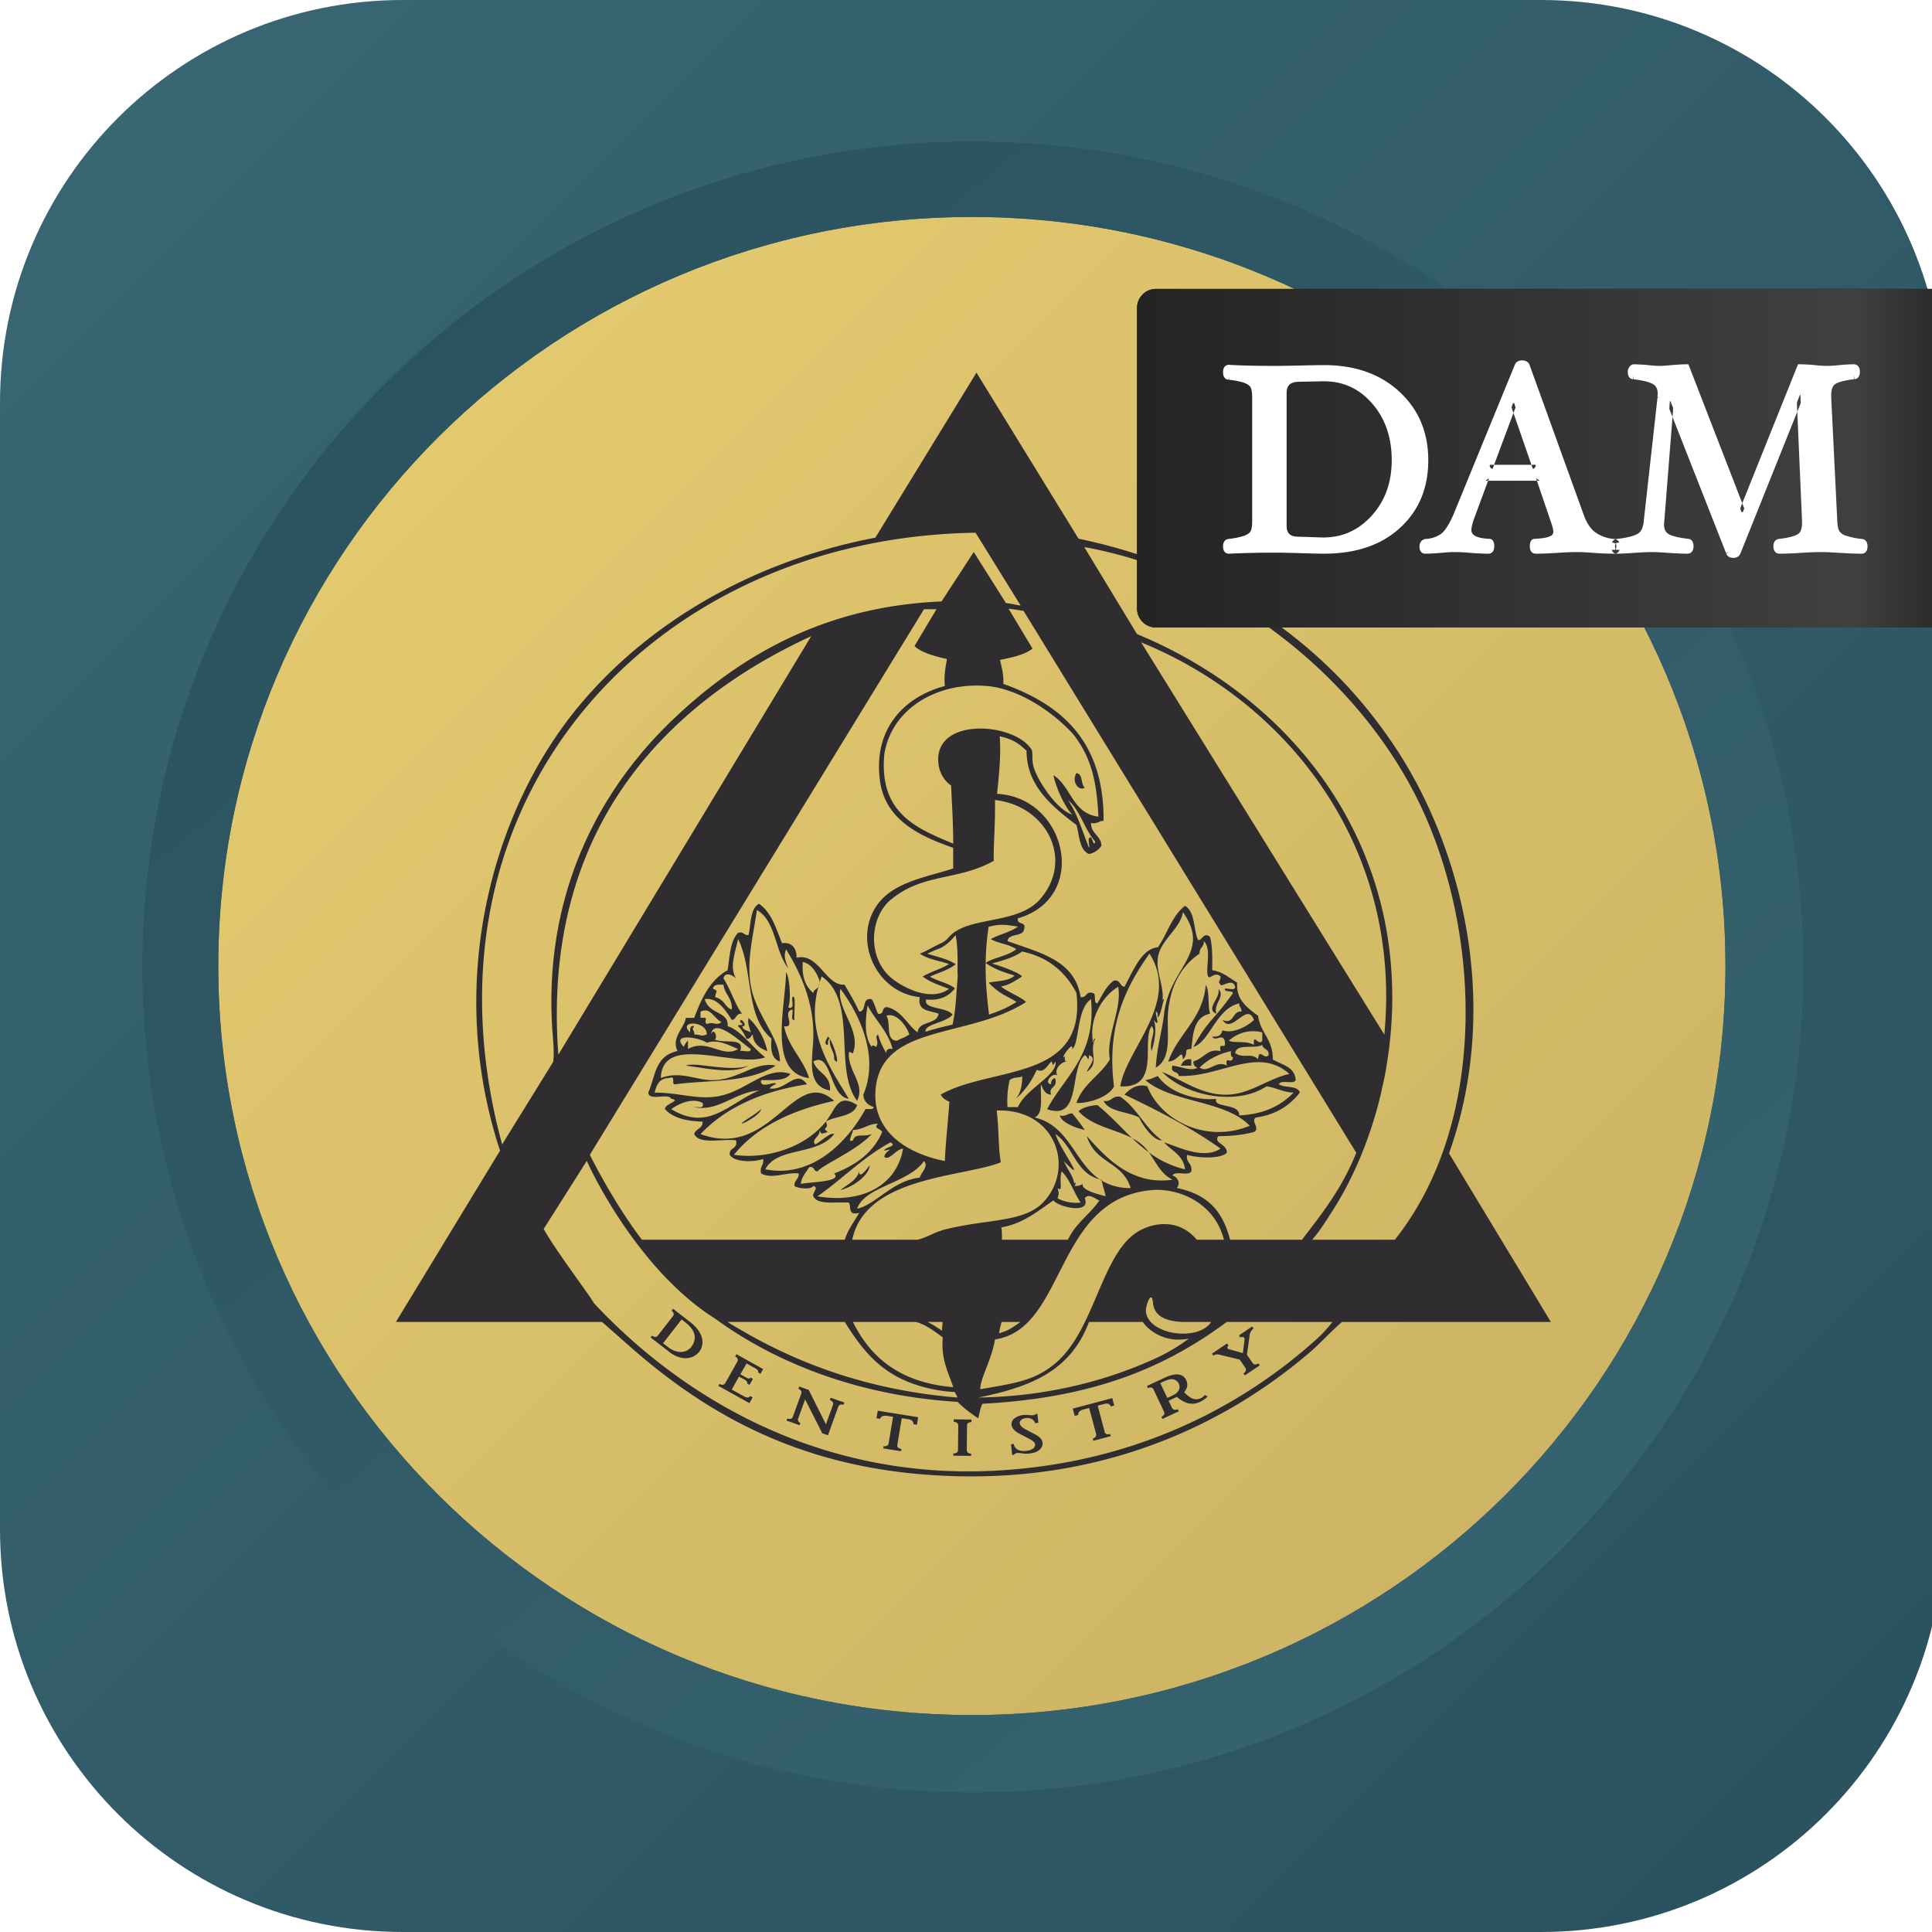 <svg width="48" height="48" viewBox="0 0 48 48" xmlns="http://www.w3.org/2000/svg" xmlns:xlink="http://www.w3.org/1999/xlink"><title>-DAM</title><defs><linearGradient x1="0%" y1="0%" x2="96.939%" y2="96.939%" id="a"><stop stop-color="#E7CC70" offset="0%"/><stop stop-color="#C9B263" offset="100%"/></linearGradient><ellipse id="b" cx="18.77" cy="18.656" rx="18.77" ry="18.656"/><linearGradient x1="0%" y1="0%" x2="92.985%" y2="92.985%" id="c"><stop stop-color="#396773" offset="0%"/><stop stop-color="#2B525F" offset="100%"/></linearGradient><linearGradient x1="0%" y1="-11.498%" x2="102.834%" y2="109.093%" id="d"><stop stop-color="#284E5B" offset="0%"/><stop stop-color="#396773" offset="100%"/></linearGradient><linearGradient x1="96.364%" y1="50.001%" x2="0%" y2="50.001%" id="g"><stop stop-color="#2F2F2F" offset="0%"/><stop stop-color="#474747" offset="10.714%"/><stop stop-color="#282828" offset="100%"/></linearGradient><path d="M0 .482A.47.47 0 0 1 .472.006h19.806c.261 0 .473.216.473.467v7.483a.464.464 0 0 1-.473.462H.472A.471.471 0 0 1 0 7.942V.482z" id="f"/><filter x="-50%" y="-50%" width="200%" height="200%" filterUnits="objectBoundingBox" id="e"><feOffset in="SourceAlpha" result="shadowOffsetOuter1"/><feGaussianBlur stdDeviation=".5" in="shadowOffsetOuter1" result="shadowBlurOuter1"/><feComposite in="shadowBlurOuter1" in2="SourceAlpha" operator="out" result="shadowBlurOuter1"/><feColorMatrix values="0 0 0 0 0.184 0 0 0 0 0.176 0 0 0 0 0.188 0 0 0 0.3 0" in="shadowBlurOuter1"/></filter><path d="M7.14 4.262c0 .667-.224 1.205-.673 1.614-.448.41-1.055.614-1.82.614-.095 0-.29-.004-.581-.013a26.1 26.1 0 0 0-.601-.013c-.405 0-.8.009-1.183.026-.035 0-.052-.03-.052-.09 0-.055.017-.084.052-.088.18-.022.32-.05.415-.087a.385.385 0 0 0 .201-.144c.038-.06.057-.167.057-.318V2.72c0-.15-.018-.255-.054-.317a.37.37 0 0 0-.197-.147 1.837 1.837 0 0 0-.422-.088c-.035 0-.052-.03-.052-.091 0-.06.017-.091.052-.091.255.017.65.026 1.183.026.1 0 .3-.003.601-.01.292-.006.486-.01.582-.01.745 0 1.346.212 1.805.635.458.424.687.969.687 1.635zm-.718 0c0-.588-.17-1.078-.508-1.469a1.614 1.614 0 0 0-1.273-.586h-.02l-.614.013c-.257.008-.385.134-.385.376v3.29c0 .247.128.37.385.37l.614.02c.508 0 .935-.192 1.281-.577.347-.384.52-.863.52-1.437zM11.907 6.4c0 .06-.018.091-.052.091-.15 0-.32-.006-.51-.02a5.398 5.398 0 0 0-.912 0c-.207.014-.383.02-.529.02-.035 0-.052-.03-.052-.09 0-.061.013-.092.039-.092.194-.008.333-.034.418-.076.085-.042.128-.108.128-.197a.932.932 0 0 0-.066-.269l-.369-1.088H8.656l-.373 1.007a1.01 1.01 0 0 0-.071.312c0 .19.176.294.529.311.026 0 .04.03.04.091 0 .06-.018.091-.053.091-.13 0-.276-.006-.435-.02a4.72 4.72 0 0 0-.402-.019 3.99 3.99 0 0 0-.352.02 4.44 4.44 0 0 1-.38.02c-.032 0-.048-.028-.048-.082 0-.06.025-.093.075-.097a.813.813 0 0 0 .43-.15c.105-.082.214-.25.328-.503l1.529-3.731c.013-.035.043-.052.091-.052.053 0 .085.016.098.048l1.35 3.735c.076.21.179.365.308.464.13.1.304.163.521.189.044.004.066.033.066.087zM9.93 4.47l-.575-1.66-.62 1.66H9.93zm8.123 1.93c0 .06-.017.09-.052.09-.146 0-.323-.006-.533-.02a8.745 8.745 0 0 0-.5-.019c-.132 0-.295.007-.486.02-.2.013-.374.02-.52.02-.039 0-.059-.031-.059-.092 0-.054.018-.083.053-.087.255-.03.428-.077.52-.14.093-.063.14-.182.14-.357v-.052l-.137-3.147-1.575 3.926c-.013.035-.044.052-.092.052-.05 0-.08-.017-.088-.052l-1.483-3.77-.236 2.99A.84.84 0 0 0 13 5.86c0 .145.05.25.15.312.1.063.279.108.536.136.03.005.046.035.046.091 0 .06-.02.091-.059.091-.113 0-.268-.006-.464-.02a6.422 6.422 0 0 0-.425-.019 6.79 6.79 0 0 0-.444.02 6.3 6.3 0 0 1-.418.02c-.03 0-.046-.031-.046-.092 0-.054.02-.083.059-.087.274-.033.464-.084.57-.153.106-.07.166-.201.181-.396l.34-3.056.003-.104c0-.14-.05-.242-.15-.305-.1-.063-.282-.11-.546-.143-.03 0-.045-.03-.045-.091 0-.022.006-.042.02-.062.012-.02.025-.029.038-.029.081 0 .195.006.344.02.126.012.218.019.277.019.077 0 .185-.007.327-.02a4.07 4.07 0 0 1 .34-.019l1.401 3.614 1.451-3.614c.087 0 .202.006.343.02.129.012.23.019.304.019.091 0 .201-.007.33-.02.133-.013.247-.019.343-.019.04 0 .059.03.059.09 0 .062-.018.092-.052.092-.255.03-.429.077-.522.14-.092.062-.138.181-.138.357v.055l.15 3.056c.006.151.03.257.07.318.04.06.11.109.208.144.098.036.238.065.421.087.035.004.052.033.052.087z" id="i"/><filter x="-50%" y="-50%" width="200%" height="200%" filterUnits="objectBoundingBox" id="h"><feOffset in="SourceAlpha" result="shadowOffsetOuter1"/><feGaussianBlur stdDeviation=".5" in="shadowOffsetOuter1" result="shadowBlurOuter1"/><feColorMatrix values="0 0 0 0 0.035 0 0 0 0 0.11 0 0 0 0 0.137 0 0 0 0.6 0" in="shadowBlurOuter1"/></filter></defs><g fill="none" fill-rule="evenodd"><use fill="url(#a)" xlink:href="#b" transform="translate(5.376 5.344)"/><path d="M29.39 26.32c.167-.168-.02-.258.207-.258.046-.332.042-.794.467-.876-.064-.211-.007-.543-.104-.721-.08.864-.689 1.205-.934 1.907.265-.008.34-.35.363-.052zm-1.09 1.443c.11.235.376.587.57.567-.418-.29-.614-.798-1.038-1.082-.206-.033-.208.136-.414.103.144.286.602.26.882.412zm0 .619a1.4 1.4 0 0 0-.173-.106c.131.124.267.245.415.353a1.1 1.1 0 0 0-.242-.247zm1.92-3.196c-.078-.268.232-.419.051-.618.06.234-.333.499-.052.618zm-.882 1.289h.259v-.155c-.163-.024-.212.065-.26.155zm-2.076.979c-.19.017-.356.059-.467.154.347.38.898.44 1.332.668-.288-.275-.553-.572-.865-.822zm-.519-8.246c-.128.216.063.46.208.36-.105-.085-.04-.339-.208-.36zM36 28.657c1.355-3.808.257-7.852-1.51-10.345-1.736-2.49-4.346-4.223-7.695-4.929L24.26 9.258l-2.512 4.1c-2.962.564-5.596 2.057-7.363 4.18-2.158 2.593-3.335 6.88-1.962 11.05l-2.586 4.255 5.12.001c.203.174.566.5.787.692 2.074 1.802 4.604 3.144 8.405 3.144 3.584 0 6.414-1.38 8.405-3.093.244-.21.546-.54.787-.743h5.19l-2.53-4.187zm-2.304-.017c-.343.861-.824 1.48-1.349 2.161h-1.786c-.187-.724-.565-1.132-1.327-1.286.111-.11.019-.28-.104-.308.058-.132.401.02.467-.104.033-.205-.138-.207-.104-.412.231.076.83.114.986-.051.018-.218-.346-.238-.208-.413.328 0 .624-.033.882-.103.17-.085-.095-.28.052-.36.5-.07.84-.3 1.09-.62-.057-.183-.376-.107-.52-.205.046-.128.362.015.416-.103-.021-.34-.348-.377-.57-.516.012-.494-.308-.657-.364-1.083-.291-.214-.552-.412-.519-.824-.196-.114-.353-.268-.622-.309.004-.297.01-.595-.053-.825-.171-.153-.224.163-.31.052-.102-.277-.068-.689-.312-.825-.324.245-.44.697-.674 1.03-.403.027-.62.601-.83.98-.123-.016-.097-.179-.26-.154-.195.133-.289.366-.415.567-.108-.014-.014-.227-.104-.258-.194-.055-.148.128-.311.103-.14-.927-1.032-1.106-1.816-1.392.028-.213.395-.088.415-.309.055-.192-.195-.082-.155-.258 1.783-.515 1.21-3.005-.52-3.092.041-.391.103-.93.067-1.429.363.075.506.214.666.357 0 .888.662 1.404 1.24 1.845.077.266.07.617.31.722a.482.482 0 0 0 .312-.207c-.016-.259-.262-.29-.26-.566.159.037.19-.053.312-.052.014-1.973-1.04-2.884-2.49-3.402.008-.25-.038-.393-.083-.596.3-.061.603-.123.808-.28l-.595-.992c.16.02.231.032.373.055l8.265 13.462zm-5.344-12.68c3.655 1.49 6.487 5.098 6.041 9.745l-6.041-9.744zm-5.396-.824h.311l-.546.914c.173.172.536.262.805.323-.038.24-.077.403-.051.67-1.053.282-1.787 1.105-1.61 2.37.136.958.98 1.361 1.817 1.65v.515c-.686.218-1.466.339-1.868.877-.65.867-.062 2.205 1.038 2.319-.069.36.257.328.467.412-.043.284-.494.162-.52.464-.259-.189-.38-.514-.725-.619-.194-.054-.082.194-.26.155-.057-.115-.086-.258-.156-.36-.26-.054-.112.3-.311.308-.107-.236-.237-.45-.363-.67-.468.035-.64-.797-1.193-.67.002-.292-.171-.39-.363-.36-.146-.37-.264-.77-.57-.98-.224.123-.197.493-.26.774-.125.02-.113-.094-.26-.052-.198.199-.207.584-.26.928-.432.24-.649.695-.83 1.185h-.207c-.057.283-.366.488-.208.825-.56.111-.551.637-.726 1.03.015.227.484 0 .57.155.268.045-.178.128-.155.258.197.217.53.298.934.31.009.18-.175.168-.208.309.128.268.682.113 1.038.154.055.226-.176.169-.156.36.12.193.593.186.83.104.026.162-.093.182-.051.36.272.149.609-.033.933 0 .014.151-.117.16-.103.31.065.059.409.103.467 0 .152.043-.031.166 0 .257.11.218.516.14.83.155.178-.023-.048.35.31.258-.13.23-.27.393-.357.667H15.95c-.354-.452-.88-1.281-1.296-2.11l8.302-13.555zm-9.084 11.067c-.41-5.48 2.537-8.67 6.282-10.397l-6.282 10.397zm13.183-5.14c-.161-.408-.289-.848-.52-1.186.308.262.407.73.675 1.031-.027.148-.077-.083-.104-.103-.112-.009-.023.183-.051.258zm-.883-1.804c.044.232.247.75.468.98-.407-.13-.874-.882-.953-1.163-.056-.162-.023-.3-.05-.438-.41-.703-2.488-.844-2.318.363.03.213.15.405.311.516.025.559.054.976.052 1.443-.907-.38-1.845-.748-1.712-2.217.18-1.143 1.317-1.802 2.542-1.7.815.067 1.666.663 2.152 1.198.47.602.585 1.22.626 2.048-.65-.076-.673-.75-1.118-1.03zm.779 6.958c.07.01.096.214.104 0 .224.073-.022.283-.052.412.331-.226.042-.475.207-.824-.05.001-.04.063-.051.103-.117-.58.221-1.154.622-1.392.102.552-.314 1.248-.207 1.804-.235.403-.67.606-.83 1.082.262.02.799-.132.933-.412-.183-1.453.25-2.413.882-3.298.77 1.204-.577 2.368-.726 3.298 1.017.058.516-1.126.778-1.495.132.135-.073.372 0 .619.068-.215.14-.556.052-.773.164.202.065-.041.052-.207.06.009.044.095.052.155.084-.122.1-.312.155-.464-.024.001-.034.015-.04.035.044-.345-.166-.709-.115-1.065.062-.445.564-.724.622-1.134.724 1.022-.339 1.367-.467 2.525-.047.43-.176.799-.207 1.34.438-.247.252-.935.311-1.443.077-.652.346-1.096.778-1.391-.013-.152.117-.159.104-.31.204.195.035.66.104.876.055.086.157-.131.311 0 .005.14-.086.105 0 .207.022.074.304-.182.363.051.009.112-.184.024-.26.052.009.095.176.031.209.103-.504.711-.625.669-.986 1.34.409-.127.562-.953 1.14-1.082-.006.092.065.108.053.205-.227-.029-.179.336-.467.207.23.376.604-.471.778 0-.094.101-.485.363-.778.258-.032.052-.031.177-.26.154.087.141.25-.088.312.103.051.279-.155-.02-.104.258-.326-.068-.37.157-.674.258-.003.088.038.133.103.154-.164.093-.357-.013-.622-.051-.067.203.15.124.155.257 1.039.044 1.953-.755 2.75-.051-.582.134-1.028.55-1.66.515-.575-.032-.98-.35-1.505-.566.584.605 1.859.85 2.594.36.244.033.408.146.675.155-.312.325-.737.539-1.35.567.01-.314-.67-.176-.57-.413-.403.055-1.145-.111-1.453-.566-.096.04-.19.086-.31.103.67.57 1.99.497 2.593 1.134-1.1.455-2.235-.159-2.542-.98-.24-.072-.425.05-.57.206.842.4 1.661.824 2.386 1.34-.407.282-1.052-.04-1.4-.154.182.214.48.313.518.67a2.45 2.45 0 0 1-.9-.423c.183.246.29.53.589.68-1.01.145-1.64-.534-2.128-1.082.213.69.875.617 1.09 1.289a1.34 1.34 0 0 1-.722-.185c.028.136.073.254.1.39-.219-.056-.613-.159-.571-.308-.047.04-.118.055-.208.051.062-.059.02-.13 0-.051-.04-.233-.146-.301-.26-.567.632.659-.11-.317-.207-.67.44.3.503.975 1.095 1.123-.626-.424-.76-1.338-1.614-1.535.23-.098.139-.516.156-.825.057.115.091.252.26.257-.091-.184.14-.162.103-.36 0-.121-.141.019-.104.103-.223-.033.067-.332.156-.206-.1-.17.08-.336.212-.36-.064-.024-.006-.184-.056-.104-.08.025.245-.434.207-.206.18-.12.104-1.002.467-1.238.13 1.401-.648 1.9-1.09 2.732.863.307.543-1.007.935-1.34zm4.41-.36c-.098.15-.23-.218-.208.102-.209-.113-.475-.034-.622-.103a.886.886 0 0 1 .83-.206v.206zm.155.36c-.104.13-.24-.2-.259.103-.16-.177-.36-.01-.57-.155.037-.254.493-.093.674-.206.016.122.18.096.155.258zm-1.037.258c-.266-.148-.451.196-.675.051.195-.201.459-.334.778-.412-.004.073-.008.146.053.154-.03.2-.202-.066-.156.207zm-5.58 4.326c-.017 0 .008-.183-.024-.306.559-.098.905-.407 1.297-.67.145.176.94.344.779-.052.085-.146.281.025.363.052-.245.358-.591.563-.78.976h-1.635zm.454 2.043c-.217.152-.3.216-.53.28.013-.12.038-.181.06-.28h.47zm.923-3.329c.15.139.023-.231.104-.412.206.208.3.527.467.774a.982.982 0 0 1-.57-.104c.035-.158.035-.099 0-.258zm-.519-2.937c.176.088.254-.09.364-.206.058.045-.004.172.103 0 .061.34-.753.691-.933 1.134h-.26a2.342 2.342 0 0 1 .052-.67c.11-.094.282-.047.311-.104.007.115-.005.394-.156.567.22-.194.392-.435.52-.721zm-2.386.618c.056.104.156.15.215.176-.026.456-.093.99-.111 1.474-1.01-.202-1.85-.789-1.713-1.856.2-1.556 2.33-1.192 3.73-2.096-.11-.116-.491-.267-.623-.386.183-.03.337-.124.525-.25-.105-.113-.579-.27-.748-.32.251-.07.55-.15.748-.298.655.14 1.08.51 1.35 1.03.258 2.216-2.122 1.81-3.373 2.526zm-3.113 1.237c-.125-.123.13-.19.103-.36.047.09.005.116.208.05-.183-.125.055-.055-.052-.257-.517.65-1.48.945-2.283.825.572-.704 1.442-1.11 2.49-1.34-.99-.9-1.545 1.478-3.32.825.631-.662 1.524-1.064 2.646-1.237-.284-.39-.515.169-.934.103a.368.368 0 0 1 .156-.103c.028-.11-.406.148-.363-.104.29-.004.614.027.726-.154-.624-.216-1.117.472-1.868.567-.495.063-.91-.103-1.504-.103.049-.192.12-.362.363-.361.184-.08.031.175.155.155.776-.111 1.814-.024 2.491-.465-.526-.111-.95.381-1.609.361-.396-.012-.782-.23-1.245-.051.036-1.13 1.852-.242 2.594-.516-.283-.204-.602-.672-.933-.773.02-.385-.452-.274-.571-.67.286-.053.49.226.674.515.123-.015.097-.178.26-.154-.139-.133-.309-.648-.467-.876.036-.185.244-.073.31 0-.161-.285-.035-.58.053-.98.389.793.168 1.918.83 2.474-.028.286.01.507.208.567-.007-.615-.607-1.161-.727-1.907-.098-.612.058-1.181.156-1.855.474.268.447 1.033.778 1.443-.061-.155-.126-.307-.052-.464.335.541.707 1.317.675 2.216-.019.515-.179 1.176.415 1.289.026-.404-.328-.43-.415-.722.462-.255.392.87.882.928-.477-.786-1.07-1.624-.754-2.794-.039.079-.11.07-.128.165-.188-.157-.292-.397-.26-.773.23.064.333.254.415.464a.536.536 0 0 1-.004.066c.017-.056.036-.112.056-.169.914.628.279 2.293.882 3.093.198-.418-.188-.681-.207-1.134-.008-.168.09-.018.103-.052.217-.576-.415-1.092-.311-1.598.45.605.98 1.646.57 2.629.01.18.12.26.26.31-.016.07-.13.042-.207.05-.453.819-1.327 1.723-2.49 1.495.298-.566 1.297-.334 1.711-.876-.088-.05-.331.185-.466.258zm-1.401-1.34c-.776.333-1.248 1.025-2.18.464.167-.124.512-.297.779-.155.052.156-.116.092-.208.104.594.126 1.01-.372 1.609-.413zm-1.13-1.28c.13.067.029-.336-.064-.111.074-.45.74.187.986.36.01.112-.184.024-.26.052.128-.366-.425-.162-.661-.302zm-.168-.37c-.098-.09.091-.178-.155-.154v-.154c.246-.126.335.17.519.257-.119.11-.184-.023-.364.052zm0 .259c-.163.057-.117.004-.31 0 .004-.14-.087-.104 0-.207-.112-.024-.1.074-.105.155-.32-.308.428-.295.415.052zm0 .206c.291-.097.535.06.779.154-.384.24-.757-.27-1.245 0v-.206a.366.366 0 0 0-.104.155c-.338-.359.4-.235.57-.103zm.156-1.34c.008-.113.131-.11.26-.103.028.247.224.326.207.618-.195-.071-.149-.23-.415-.31.007-.128.1-.16-.052-.205zm4.462 1.494c-.104-.017-.162.01-.155.103a1.86 1.86 0 0 1-.208-.463c-.106.072.05.177-.052.309-.046-.032-.093-.063-.104 0-.189-.246-.161-.666-.103-1.031.195.373.502.635.622 1.082zm-.155-.825c.23-.09.496.228.57.465-.16.1-.136.067-.311.154-.29-.004-.139-.446-.26-.619zM20.102 29c.142-.037.104.103.208.103.17-.189.964-.512 1.348-.927-.209.083-.4-.037-.466.154-.157.085-.005-.171 0-.257.255-.004.366-.152.622-.155-.126.12.058.115.104.206-.223.518-.657.825-1.194 1.031.212.205-.552.208-.83.258.025-.182.131-.283.208-.413zm2.024-.618c.181.103-.153.117-.156.206.302-.065.016-.007 0 .155.125.104.288-.193.467-.207-.17.97-1.09 1.365-2.127 1.186.621-.43 1.13-.974 1.816-1.34zm.83.464c.124.138-.07.274-.104.412-.677.074-1.085.665-1.557.773.185-.556 1.294-.639 1.66-1.185zm.054-4.013c.358.03.561-.084.715-.278-.01-.008-.02-.017-.032-.025-.181-.12-.36-.14-.591-.264.194-.098.405-.137.644-.307-.19-.134-.464-.185-.711-.267.11-.044.212-.097.337-.139.196-.114.235-.17.37-.32.077.39.035.84.053 1.029-.038.4-.042.815-.13 1.195a8.27 8.27 0 0 0-.668.175c-.043-.19.521-.226.669-.424-.145-.2-.73-.123-.656-.375zm1.478-.909v.002c.271.181.469.232.721.312-.159.147-.43.127-.645.175.257.281.46.333.693.48-.288.175-.434.225-.685.314-.053-.43-.09-.84-.084-1.282.004-.283.026-.577.073-.898.284-.081.447-.05.73-.006-.173.132-.464.193-.675.31.187.113.453.123.634.252-.223.175-.6.218-.762.341zm-.91-.645a.55.55 0 0 1-.209.16c-.133.061-.402.217-.517.253.19.137.478.177.726.257-.158.11-.478.202-.654.313.17.135.454.23.654.306-.478.359-1.284-.093-1.535-.367-.452-.49-.432-1.328.029-1.796.811-.728 1.71-.505 2.619-1.019-.016-.274.039-.893.029-1.509 1.274.136 1.977 1.476 1.124 2.46-.564.65-1.807.414-2.266.942zm-2.589 9.565c.452.729.92 1.303 1.843 1.583.202.063.562.148.888.155.022.05.057.099.066.14-2.443-.204-4.246-.974-5.712-1.878h2.915zm2.417.22a2.854 2.854 0 0 0-.36-.22h.374c-.01.12-.018.16-.014.22zm.017.163c-.048.545.136.86.26 1.237-1.277-.107-2.037-.697-2.492-1.62h1.568c.23.062.438.215.664.383zm.052-2.68c-.266.068-.463.206-.683.254h-1.618c.328-1.582 2.751-1.548 3.69-1.923-.068-.423-.04-.761-.101-1.288 1.475-.05 1.958 1.445 1.15 2.287-.482.502-1.411.406-2.438.67zm4.994 2.004c-.001-.108.142-.541.177-.176.033.351.374.47.814.469h.631c-.332.507-1.617.312-1.622-.293zm1.07.705a4.66 4.66 0 0 1-.928.537c-1.133.506-2.6.905-4.306.928 1.355-.27 2.304-.688 2.75-1.877h1.34c.136.21.558.535 1.144.412zm.195-2.455c-.472-.568-1.168-.417-1.538-.152-.875.629-1.03 2.539-2.075 3.3-.485.378-1.046.437-1.765.566-.01-.256.279-.722.364-1.237 1.773-.26 1.47-3.495 3.891-3.71.646-.059 1.561.296 1.797 1.233h-.674zm-5.496-17.565l1.118 1.806c-.112-.006-.178-.039-.364-.059l-.8-1.268-.8 1.228c-2.863.12-4.937 1.302-6.61 2.873-1.765 1.657-3.28 4.226-3.062 7.73.013.213.057.59.024.835l-1.269 2.052c-2.31-8.513 3.708-15.083 11.763-15.197zm8.576 19.94c-2.017 1.86-4.79 3.215-8.185 3.367-4.38.198-7.75-1.891-9.875-4.168-.06-.135-.927-1.272-1.247-1.841l1.071-1.692c.446.972 1.608 2.93 3.19 3.92 1.552 1.133 3.615 1.919 6.024 2.067.177.176.299.263.511.41.036-.142.05-.262.106-.363 2.575-.138 4.4-.793 6.068-2.032h2.628a4.59 4.59 0 0 1-.291.331zM32.6 30.8c.202-.234.3-.401.473-.667.528-.81.966-1.828 1.234-2.954.049-.242.096-.401.133-.652.258-1.503.206-3.155-.33-4.744-.97-2.881-3.23-4.939-5.862-6.03l-1.31-2.161c3.487.617 6.729 3.176 8.262 6.233 1.599 3.187 1.81 8.01-.544 10.975H32.6zm-2.455 2.88l.002-.001c.047-.032.089-.038.158-.02l.495.12.14.203c.032.046.013.1-.045.141l.032.048.372-.25-.033-.048c-.058.037-.114.037-.147-.011l-.14-.204.066-.469a.255.255 0 0 1 .099-.182l-.035-.05-.327.22.035.051c.039-.018.077-.015.094.009.007.011.013.024.008.056l-.04.324-.34-.094c-.022-.007-.032-.013-.04-.024-.012-.018-.005-.044.023-.07l-.035-.052-.376.254.034.05zm-2.826-4.38l.057.036-.005-.024a.724.724 0 0 1-.052-.012zm-5.712-.35c-.094.131-.267.345-.26.154-.073.237-.298.322-.467.464.332-.083.722-.382.727-.618zm5.344-.876a4.843 4.843 0 0 0-.311-.413c-.123-.001-.153.09-.312.052.071.222.52.341.623.36zm-.41-1.701a.178.178 0 0 0-.052.002c.012.005.03.005.052-.002zm3.295 8.365a.265.265 0 0 1-.252-.012.732.732 0 0 1-.156-.128l-.008-.009.01-.013c.066-.083.092-.178.041-.286-.05-.108-.149-.157-.29-.14a.957.957 0 0 0-.261.087l-.424.197.026.054c.061-.028.114-.018.139.034v.001l.258.55c.025.053-.004.098-.064.129l.024.052.406-.19-.023-.052c-.065.029-.12.016-.146-.037l-.083-.174.187-.087.02-.009.01.01c.087.078.21.134.261.147a.435.435 0 0 0 .254-.013c.019-.006.036-.014.053-.022a.638.638 0 0 0 .186-.133l-.07-.036a.26.26 0 0 1-.098.08zm-.62-.117a.511.511 0 0 1-.097.055l-.003.002h-.002l-.001.002-.112.052-.174-.37.068-.032c.126-.057.171-.065.222-.064a.197.197 0 0 1 .17.109c.044.097.005.185-.071.246zm-8.601-8.814a.064.064 0 0 1 .006.01v-.011l-.006.001zm-.046-.053c-.015.032-.129.199 0 .206.007-.058-.007-.14.046-.153a.193.193 0 0 0-.046-.053zm-3.528.722c.438.05 1.164.23 1.556 0-.468.169-1.338-.106-1.556 0zm3.683-.155c.167.224.017-.31-.104-.506-.027.23.117.29.104.506zm.571 1.134c-.485-.307-.525.094-.778.412.247-.149.681-.113.778-.412zm-1.608-2.37c.029.074-.06.265.052.257-.021-.154.05-.665-.052-.567-.023.097.07.31-.104.257.087-.231.015-.819-.052-.876-.026.924-.453 2.49.571 2.629-.15-.486-.513-.762-.622-1.289.313.047-.065-.363.207-.412zm-.778 2.473c-.17.142-.229.168-.363.258-.402.268.34-.077.363-.258zm-.312-2.268c-.03.168.036.24.052.361-.069-.052-.193-.049-.207-.154.159.008-.06-.263-.052-.104.159.126-.06.032-.052.104.09.082.152.192.208.309.102.015.102-.07.155-.103.019.239.177.34.363.412a1.573 1.573 0 0 0-.467-.825zm2.02 9.493c.063.023.097.07.078.122l-.175.483-.427-.856-.235-.084-.021.057c.03.012.055.03.068.055.015.028.004.059-.002.075v.002h-.001l-.203.56c-.018.053-.067.07-.14.045l-.018.052.324.115.02-.053c-.05-.027-.071-.067-.054-.115l.172-.472.426.84.141.05.256-.707c.02-.054.07-.069.132-.049l.02-.057-.339-.12-.021.057zm3.078.542c.068.003.114.038.113.099l-.007.6c-.001.06-.044.086-.116.087v.055l.442.005v-.055c-.06-.002-.109-.029-.108-.096l.007-.614c0-.046.046-.072.11-.074v-.063l-.44-.006-.001.062zm-1.918-.09l.09.014c.01-.036.04-.062.081-.072.022-.006.045-.007.13.006l.11.017-.108.644c-.002.019-.007.053-.038.072a.139.139 0 0 1-.09.014l-.007.055.442.071.009-.056c-.046-.007-.075-.022-.09-.042-.018-.022-.014-.049-.011-.066l.001-.009.001-.006.107-.642.149.023.005.001.005.001h.006c.11.018.123.07.125.123l.087.014.03-.187-1.004-.161-.03.186zm3.896.378l-.193-.1c-.104-.055-.14-.11-.145-.148-.007-.07.056-.123.155-.134.1-.01.2.03.227.127l.081-.009-.025-.222-.04.004a.114.114 0 0 1-.07.03c-.029.003-.053 0-.074-.002a.7.7 0 0 0-.165-.003.413.413 0 0 0-.245.105.178.178 0 0 0-.048.137c.009.073.067.155.185.216l.202.105.018.01c.02.01.04.02.062.033a.042.042 0 0 0 .006.004c.053.033.107.065.113.118.01.076-.071.147-.212.162-.12.014-.204-.01-.253-.052a.197.197 0 0 1-.066-.12l-.067.008.028.268.046-.005c.01-.023.04-.04.08-.045.032-.003.06.001.082.004h.014l.007.001a.591.591 0 0 0 .21.006c.142-.016.23-.064.28-.136a.187.187 0 0 0 .036-.131c-.012-.106-.11-.17-.229-.23zm-5.339-11.097a.258.258 0 0 0 .025-.088l-.025.088zm-3.189 8.328l-.424-.328-.037.048a.136.136 0 0 1 .052.07c.008.034-.012.058-.022.072l-.376.483c-.026.034-.08.037-.138-.005l-.036.045.44.34a.79.79 0 0 0 .265.149c.1.03.182.034.259.016a.427.427 0 0 0 .242-.146.402.402 0 0 0 .08-.29c-.018-.147-.114-.307-.305-.454zm.108.457a.416.416 0 0 1-.077.161.322.322 0 0 1-.11.091c-.128.065-.3.045-.47-.085l-.002-.002-.12-.094.46-.59.066.05c.127.1.17.153.203.208.05.08.07.164.05.26zm1.012.397c.057.035.082.081.053.133l-.296.527a.098.098 0 0 1-.025.03c-.032.025-.074.02-.121-.005l-.029.048.773.43.08-.143-.061-.033c-.032.047-.087.044-.155.007l-.304-.168.18-.323.142.077c.054.03.072.066.062.096l.058.032.085-.148-.058-.032c-.014.02-.034.03-.072.017a.243.243 0 0 1-.033-.015l-.005-.002-.003-.003-.004-.002-.138-.077.154-.27.211.118c.016.009.03.018.041.027.036.028.044.055.035.079l.06.033.064-.117-.664-.37-.03.054zm8.387 1.299l.049.181.088-.023c-.006-.037.012-.073.043-.099a.332.332 0 0 1 .121-.047l.107-.028.169.63c.005.018.015.052-.007.082a.139.139 0 0 1-.075.049l.015.054.434-.115-.015-.055-.002.001c-.044.012-.076.01-.099-.002-.024-.014-.032-.04-.037-.056l-.002-.009-.002-.006-.166-.63.145-.039h.006l.011-.004c.106-.028.14.013.163.061l.086-.022-.05-.183-.982.26z" fill="#2F2D2F"/><path d="M10.006 0C4.48 0 0 4.473 0 10.004v27.992C0 43.521 4.478 48 10.006 48h28.28c5.527 0 10.007-4.473 10.007-10.004V10.004C48.293 4.479 43.814 0 38.286 0h-28.28zm14.14 42.61c10.34 0 18.723-8.332 18.723-18.61 0-10.278-8.382-18.61-18.723-18.61-10.34 0-18.723 8.332-18.723 18.61 0 10.278 8.383 18.61 18.723 18.61z" fill="url(#c)"/><path d="M24.146 42.61c10.34 0 18.723-8.332 18.723-18.61 0-10.278-8.382-18.61-18.723-18.61-10.34 0-18.723 8.332-18.723 18.61 0 10.278 8.383 18.61 18.723 18.61zm.024 1.921c11.395 0 20.633-9.181 20.633-20.508 0-11.326-9.238-20.507-20.633-20.507S3.537 12.697 3.537 24.023c0 11.327 9.238 20.508 20.633 20.508z" fill="url(#d)" style="mix-blend-mode:overlay"/><g transform="translate(28.25 7.172)"><use fill="#000" filter="url(#e)" xlink:href="#f"/><use fill-opacity=".9" fill="url(#g)" style="mix-blend-mode:darken" xlink:href="#f"/></g><g transform="translate(28.25 7.172)"><use fill="#000" filter="url(#h)" xlink:href="#i"/><use fill="#FFF" xlink:href="#i"/></g><path d="M35.296 11.434c0 .642-.214 1.154-.642 1.545-.43.393-1.014.59-1.756.59-.095 0-.288-.005-.58-.014a26.126 26.126 0 0 0-.603-.013c-.407 0-.802.01-1.187.026.02 0 .039.01.047.025v-.037a.044.044 0 0 1-.031.02c.187-.022.332-.052.436-.09a.476.476 0 0 0 .248-.183c.05-.08.072-.2.072-.368V9.892c0-.165-.02-.284-.067-.364a.46.46 0 0 0-.245-.188 1.917 1.917 0 0 0-.445-.093h-.011c.017 0 .035.01.043.024v-.044a.052.052 0 0 1-.043.025v-.094l-.006.094c.257.017.653.026 1.189.026.101 0 .302-.004.603-.01.291-.007.485-.01.58-.01.722 0 1.3.204 1.74.61.44.405.658.925.658 1.566zm.189 0c0-.692-.24-1.262-.718-1.703-.477-.44-1.102-.66-1.87-.66-.096 0-.29.003-.583.01-.3.006-.5.01-.6.01-.53 0-.923-.01-1.175-.027h-.007c-.101 0-.146.08-.146.185s.045.185.146.185V9.34l-.01.093c.177.02.31.049.398.082.077.03.126.066.15.107.025.044.04.136.04.27v3.043c0 .135-.015.226-.042.268-.026.042-.076.078-.154.107a1.83 1.83 0 0 1-.393.08c-.092.012-.135.085-.135.181 0 .106.045.185.146.185a26.31 26.31 0 0 1 1.183-.026c.099 0 .299.004.598.013.293.009.488.013.585.013.786 0 1.416-.212 1.883-.639.469-.427.704-.99.704-1.683zm-.719 0c0-.61-.177-1.122-.53-1.53a1.709 1.709 0 0 0-1.345-.619h-.02l-.616.013c-.308.01-.478.176-.478.47v3.29c0 .3.172.464.48.464l.611.02c.538 0 .99-.204 1.354-.608.363-.402.544-.903.544-1.5zm-.189 0c0 .552-.165 1.008-.495 1.375-.329.364-.73.545-1.21.545l-.612-.02c-.208 0-.294-.082-.294-.276v-3.29c0-.19.087-.276.294-.283l.613-.012h.018c.482 0 .88.183 1.201.553.324.373.485.841.485 1.408zm5.485 2.137v.022a.052.052 0 0 1 .043-.025c-.148 0-.316-.006-.504-.019a5.476 5.476 0 0 0-.924 0 8.53 8.53 0 0 1-.523.02c.017 0 .035.01.043.024v-.022l.001-.031a.063.063 0 0 1-.057.034c.21-.01.36-.037.46-.086a.3.3 0 0 0 .18-.28.995.995 0 0 0-.07-.301l-.37-1.087-.021-.064h-1.48l-.023.062-.372 1.006a1.09 1.09 0 0 0-.078.345c0 .254.223.385.62.405a.061.061 0 0 1-.053-.034c0 .001.002.012.002.031 0 .016-.002.023 0 .022a.052.052 0 0 1 .042-.025c-.128 0-.27-.006-.427-.019a4.81 4.81 0 0 0-.41-.02 4.18 4.18 0 0 0-.361.02c-.145.013-.269.02-.37.02.016 0 .035.01.044.025l.002.004a.093.093 0 0 1-.001-.017v-.013a.038.038 0 0 1-.011.009.905.905 0 0 0 .48-.17c.12-.093.237-.272.356-.538l1.53-3.734s-.004.005-.008.007h.012c.013 0 .02 0 .022.002a.026.026 0 0 1-.011-.013l1.348 3.731c.082.226.195.396.34.507.144.111.334.18.567.208a.035.035 0 0 1-.015-.013c-.003-.003-.003-.001-.003.007zm.19 0c0-.099-.055-.171-.151-.18a.95.95 0 0 1-.473-.17c-.114-.088-.207-.228-.278-.422l-1.349-3.734c-.03-.077-.1-.111-.187-.111-.084 0-.151.038-.18.113l-1.528 3.728c-.106.238-.208.395-.299.465a.722.722 0 0 1-.38.13c-.102.009-.16.085-.16.19 0 .1.045.176.143.176.107 0 .236-.007.387-.02.14-.013.254-.02.344-.02.115 0 .246.007.394.02.162.013.31.02.443.02.1 0 .146-.08.146-.185 0-.107-.033-.184-.133-.184-.305-.016-.435-.092-.435-.218 0-.061.022-.156.066-.28l.372-1.007-.088.062h1.346l-.09-.064.37 1.088c.04.115.06.197.06.24 0 .052-.021.085-.075.112-.07.035-.199.059-.38.067-.096 0-.13.077-.13.184 0 .106.046.185.147.185.148 0 .326-.007.535-.02.195-.013.357-.02.488-.02.112 0 .25.007.41.02a7.8 7.8 0 0 0 .518.02c.1 0 .146-.08.146-.185zm-1.983-1.96l-.575-1.659-.085-.247-.092.245-.621 1.66-.047.126h1.463l-.043-.124zm-.178.062l.09-.125h-1.197l.089.127.62-1.66-.177-.002.575 1.66zm8.118 1.898v.022a.052.052 0 0 1 .042-.025c-.144 0-.32-.006-.527-.019a8.063 8.063 0 0 0-.505-.02c-.136 0-.3.007-.494.02a8.09 8.09 0 0 1-.513.02c.012 0 .028.007.036.02v-.033a.044.044 0 0 1-.03.02c.268-.031.454-.081.562-.155.122-.083.18-.23.18-.434v-.052l-.137-3.151-.02-.437-.162.406-1.575 3.926s.004-.005.008-.007h-.023a.034.034 0 0 1 .015.02l-.002-.006-.002-.006-1.483-3.77-.15-.381-.032.408-.236 2.99a.895.895 0 0 0-.006.105c0 .176.064.31.194.391.115.072.306.12.576.15a.052.052 0 0 1-.04-.025l.001.023v.018a.046.046 0 0 1 .036-.02c-.11 0-.264-.007-.458-.02a6.495 6.495 0 0 0-.43-.02c-.112 0-.262.007-.452.02-.179.013-.316.02-.411.02.022 0 .042.013.05.028 0 0-.002-.009-.002-.026v-.01a.038.038 0 0 1-.025.016c.289-.034.491-.089.612-.168.133-.087.206-.246.223-.467l.34-3.053v-.005c.003-.04.004-.077.004-.109 0-.171-.065-.304-.195-.385-.115-.072-.308-.122-.584-.156h-.012c.022 0 .043.013.05.028l-.001-.026c0-.003 0-.005.004-.01-.003.004-.014.013-.04.013.078 0 .19.006.335.019.128.013.223.02.286.02.08 0 .191-.007.336-.02.143-.013.253-.02.33-.02v-.093l-.087.034 1.401 3.614.087.223.089-.222 1.45-3.614-.087-.035v.094c.084 0 .195.006.334.019.131.013.235.02.313.02.095 0 .208-.007.34-.02.13-.013.24-.02.333-.02a.046.046 0 0 1-.035-.02c-.002-.002 0 .004 0 .018l-.001.022a.052.052 0 0 1 .043-.025h-.012c-.268.033-.454.083-.563.156-.122.083-.18.231-.18.435v.055l.15 3.06c.008.167.034.288.086.366a.5.5 0 0 0 .254.18c.106.04.253.07.443.092a.044.044 0 0 1-.03-.02c-.002-.002-.001.003-.001.014zm.189 0c0-.096-.044-.17-.135-.18a1.892 1.892 0 0 1-.401-.082.317.317 0 0 1-.161-.108c-.029-.043-.05-.134-.055-.27l-.15-3.057v-.05c0-.148.035-.238.098-.28.076-.052.238-.095.479-.124l-.011-.093v.094c.1 0 .146-.08.146-.185 0-.106-.05-.185-.153-.185-.1 0-.217.007-.352.02a3.267 3.267 0 0 1-.321.02 3.12 3.12 0 0 1-.294-.02 4.02 4.02 0 0 0-.353-.02h-.064l-.024.06-1.45 3.614h.175l-1.401-3.614-.023-.06h-.065c-.084 0-.2.007-.348.02-.14.013-.246.02-.319.02a2.96 2.96 0 0 1-.268-.02 4.303 4.303 0 0 0-.353-.02c-.05 0-.088.028-.117.071a.202.202 0 0 0-.036.114c0 .106.04.185.14.185v-.094l-.011.093c.25.03.421.075.507.129.07.045.106.116.106.226l-.003.099.094.005-.094-.01-.34 3.055c-.013.172-.061.278-.139.329-.09.059-.268.107-.53.137-.092.01-.141.084-.141.181 0 .106.04.185.14.185s.242-.007.425-.02c.185-.013.33-.02.437-.02.098 0 .237.007.418.02.199.013.355.02.471.02.102 0 .153-.079.153-.185 0-.097-.037-.17-.127-.184-.247-.027-.413-.07-.498-.122-.071-.045-.107-.118-.107-.233a.75.75 0 0 1 .006-.086l.236-2.995-.182.027 1.483 3.77.088-.034-.091.023c.02.082.09.123.18.123.084 0 .15-.038.179-.113l1.574-3.924-.182-.031.137 3.147v.048c0 .147-.035.237-.097.28-.077.052-.239.095-.48.123-.091.012-.135.085-.135.181 0 .106.051.185.153.185.148 0 .324-.007.526-.02.19-.013.35-.02.48-.02.131 0 .296.007.494.02.212.013.39.02.539.02.101 0 .147-.08.147-.185z" fill="#FFF"/></g></svg>
